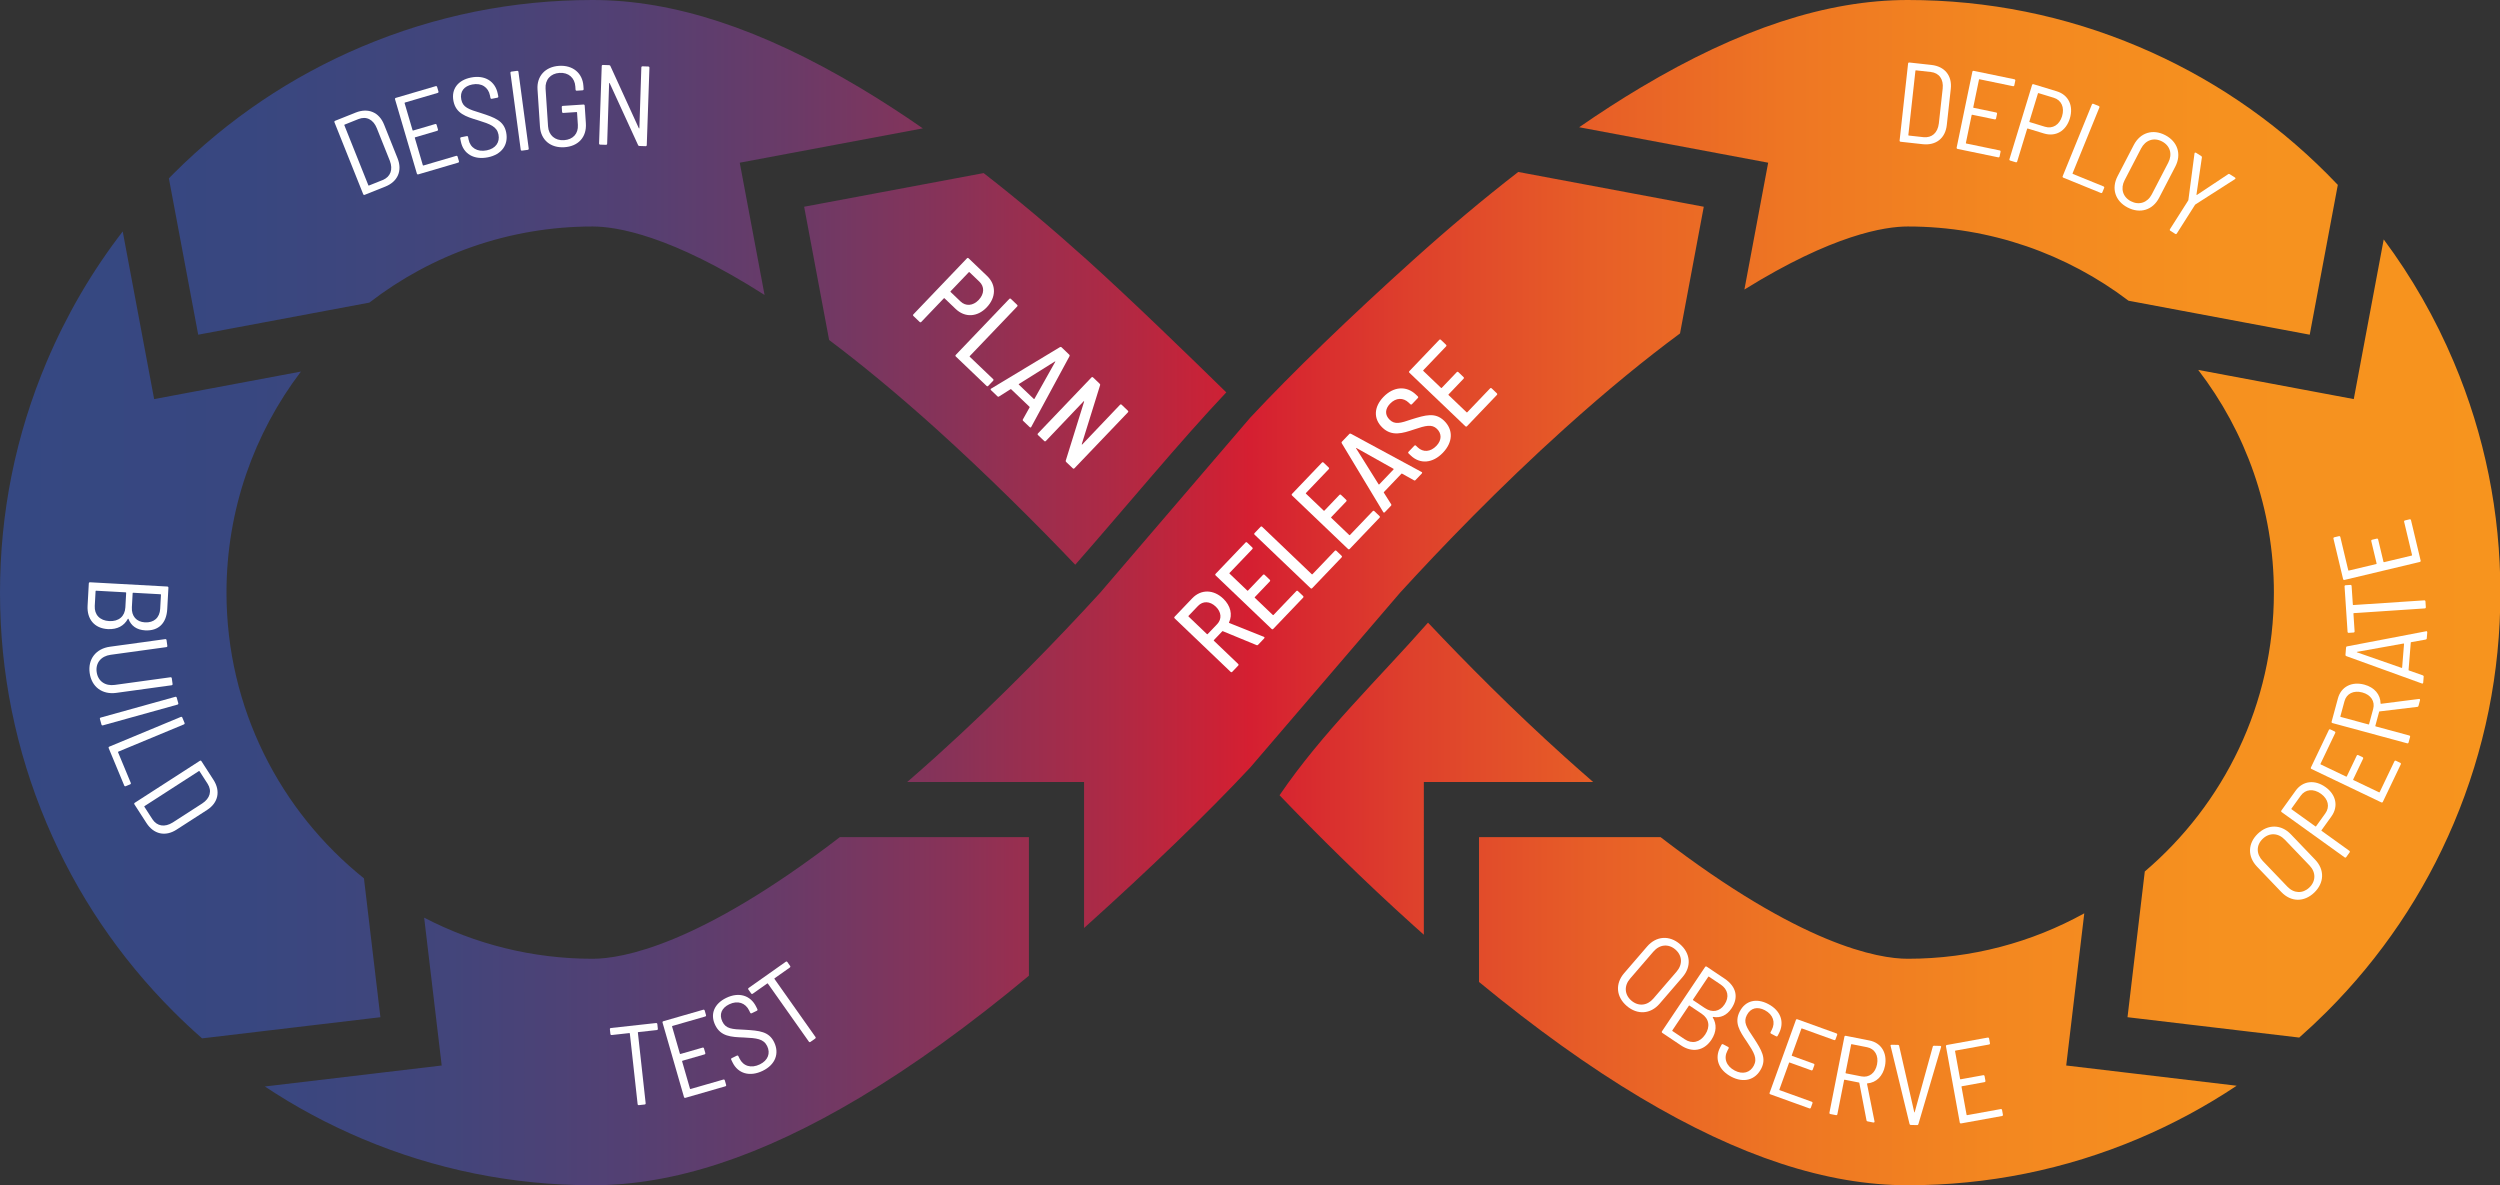 <?xml version="1.0" encoding="utf-8"?>
<!-- Generator: Adobe Illustrator 15.1.0, SVG Export Plug-In  -->
<!DOCTYPE svg PUBLIC "-//W3C//DTD SVG 1.1//EN" "http://www.w3.org/Graphics/SVG/1.1/DTD/svg11.dtd">
<svg version="1.1"
	 xmlns="http://www.w3.org/2000/svg" xmlns:xlink="http://www.w3.org/1999/xlink" xmlns:a="http://ns.adobe.com/AdobeSVGViewerExtensions/3.0/"
	 x="0px" y="0px" width="2634px" height="1249px" viewBox="0 0 2634 1249" enable-background="new 0 0 2634 1249"
	 xml:space="preserve">
<rect x="0" y="0" width="2634" height="1249" fill="#333333" stroke="none"/>
<defs>
</defs>
<linearGradient id="SVGID_1_" gradientUnits="userSpaceOnUse" x1="0" y1="624.393" x2="2634.399" y2="624.393">
	<stop  offset="0" style="stop-color:#354882"/>
	<stop  offset="0.099" style="stop-color:#384780"/>
	<stop  offset="0.178" style="stop-color:#42457B"/>
	<stop  offset="0.25" style="stop-color:#534073"/>
	<stop  offset="0.318" style="stop-color:#6B3A67"/>
	<stop  offset="0.384" style="stop-color:#8A3257"/>
	<stop  offset="0.447" style="stop-color:#AF2944"/>
	<stop  offset="0.5" style="stop-color:#D51F31"/>
	<stop  offset="0.564" style="stop-color:#DE402C"/>
	<stop  offset="0.637" style="stop-color:#E75E27"/>
	<stop  offset="0.715" style="stop-color:#EE7623"/>
	<stop  offset="0.798" style="stop-color:#F38720"/>
	<stop  offset="0.888" style="stop-color:#F6911F"/>
	<stop  offset="1" style="stop-color:#F7941E"/>
</linearGradient>
<path fill="url(#SVGID_1_)" d="M1132.883,595.001c-38.855-40.979-94.978-96.764-147.14-143.729
	c-41.153-37.045-78.47-67.698-112.184-93.06l-26.312-140.394l189.104-35.457c35.438,27.513,71.844,58.087,109.045,91.568
	c45.711,41.147,111.148,104.713,146.617,139.465C1242.924,465.374,1186.196,534.252,1132.883,595.001z M1648.674,797.512
	c-54.647-49.204-104.314-99.286-144.12-141.505c-52.611,59.799-111.566,115.88-156.427,181.868
	c40.308,42.032,88.335,89.673,140.874,136.98c3.72,3.352,7.44,6.685,11.159,9.959V823.901h178.391
	C1668.825,815.473,1658.866,806.696,1648.674,797.512z M383.459,925.448c-88.236-70.74-144.832-179.417-144.832-301.056
	c0-87.422,29.238-168.159,78.432-232.912l-154.655,29.005l-33.112-176.626c-32.473,42.103-59.289,88.1-80.176,137.449
	C16.527,458.365,0,540.148,0,624.393c0,84.244,16.527,166.028,49.117,243.084c31.466,74.363,76.456,141.131,133.768,198.424
	c9.727,9.727,19.744,19.104,30.013,28.113l187.903-22.281L383.459,925.448z M972.278,135.241
	c-22.63-15.713-44.815-30.032-66.438-42.936C801.677,30.187,709.606,0,624.392,0c-84.224,0-166.008,16.527-243.064,49.117
	c-74.382,31.446-141.13,76.456-198.443,133.768c-1.666,1.667-3.313,3.333-4.96,5.018l30.904,164.73l180.346-33.81
	c65.16-50.26,146.75-80.195,235.217-80.195c25.072,0,82.521,9.203,181.142,72.135l-26.138-139.348L972.278,135.241z
	 M1142.182,823.901 M2451.534,182.885c-57.313-57.313-124.08-102.322-198.443-133.768C2176.035,16.527,2094.25,0,2010.006,0
	c-85.213,0-177.266,30.187-281.447,92.305c-21.1,12.575-42.703,26.525-64.752,41.754l199.141,37.356l-25.053,133.652
	c93.118-57.797,147.814-66.438,172.111-66.438c87.307,0,167.907,29.141,232.622,78.219l190.887,35.786l29.604-157.852
	C2459.323,190.771,2455.448,186.799,2451.534,182.885z M2585.282,381.309c-19.49-46.094-44.194-89.263-73.801-129.06
	l-31.543,168.236l-163.916-30.749c49.988,65.063,79.75,146.459,79.75,234.656c0,117.531-52.837,222.973-136.017,293.789
	l-18.212,153.551l180.927,21.448c9.94-8.758,19.628-17.845,29.063-27.28c57.293-57.293,102.303-124.061,133.748-198.424
	c32.59-77.056,49.117-158.84,49.117-243.084C2634.399,540.148,2617.872,458.365,2585.282,381.309z M2176.964,1122.612
	l19.027-160.332c-55.182,30.517-118.597,47.877-185.985,47.877c-31.155,0-112.318-14.202-260.425-128.13h-191.294v152.563
	c59.464,48.98,116.505,89.824,170.271,121.891c104.182,62.117,196.234,92.305,281.447,92.305
	c84.244,0,166.028-16.527,243.084-49.117c36.388-15.403,70.934-34.023,103.465-55.743L2176.964,1122.612z M884.818,882.027
	c-148.106,113.928-229.27,128.13-260.426,128.13c-63.958,0-124.332-15.655-177.498-43.323l18.484,155.778l-186.314,22.107
	c32.144,21.391,66.322,39.739,102.264,54.948c77.056,32.59,158.84,49.117,243.064,49.117c85.214,0,177.285-30.188,281.448-92.305
	c56.15-33.48,115.884-76.553,178.215-128.459V882.027H884.818z M1599.616,181.18c-35.941,27.804-72.871,58.785-110.614,92.75
	c-65.566,59.037-126.521,117.654-171.802,166.17l-157.968,184.293c-43.265,47.314-104.433,110.943-173.488,173.119
	c-10.191,9.185-20.169,17.961-29.896,26.39h186.333v153.841c1.065-0.949,2.15-1.918,3.216-2.887
	c65.585-59.037,126.521-117.647,171.802-166.164l157.987-184.299c43.266-47.315,104.434-110.963,173.487-173.12
	c44.932-40.456,85.291-73.297,121.387-99.958h0.02l25.014-133.497L1599.616,181.18z"/>
<path fill="#FFFFFF" d="M382.673,204.611l-30.288-75.771c-0.268-0.668,0-1.292,0.669-1.56l21.729-8.686
	c13.037-5.211,24.646-0.417,29.857,12.62l14.253,35.656c5.211,13.038,0.105,24.513-12.931,29.724l-21.729,8.686
	C383.564,205.548,382.939,205.28,382.673,204.611z M388.714,195.477l14.597-5.835c8.09-3.362,10.989-10.983,7.403-20.275
	l-13.718-34.321c-3.698-9.248-11.095-12.882-19.341-9.586l-14.596,5.835c-0.223,0.089-0.357,0.4-0.268,0.624l25.299,63.291
	C388.179,195.432,388.491,195.565,388.714,195.477z"/>
<path fill="#FFFFFF" d="M461.148,97.906l-34.537,10.15c-0.23,0.067-0.393,0.365-0.325,0.596l8.391,28.551
	c0.067,0.23,0.366,0.393,0.596,0.325l23.255-6.835c0.69-0.203,1.287,0.122,1.49,0.813l1.421,4.836
	c0.203,0.69-0.122,1.287-0.813,1.489l-23.255,6.835c-0.23,0.067-0.392,0.365-0.325,0.596l8.459,28.78
	c0.068,0.231,0.365,0.394,0.595,0.326l34.538-10.151c0.69-0.202,1.286,0.122,1.489,0.813l1.421,4.835
	c0.203,0.691-0.122,1.287-0.813,1.489l-42.02,12.351c-0.691,0.202-1.287-0.123-1.49-0.813l-23.008-78.284
	c-0.203-0.69,0.123-1.286,0.813-1.489l42.021-12.351c0.69-0.202,1.287,0.123,1.489,0.813l1.421,4.835
	C462.164,97.107,461.839,97.703,461.148,97.906z"/>
<path fill="#FFFFFF" d="M485.563,149.171l-0.635-3.178c-0.141-0.705,0.236-1.271,0.942-1.411l5.884-1.176
	c0.706-0.141,1.271,0.236,1.412,0.942l0.541,2.706c1.74,8.709,9.151,13.347,19.154,11.349c9.414-1.88,13.958-8.539,12.336-16.658
	c-1.669-8.355-8.423-10.923-21.601-15.021c-13.013-3.888-23.226-7.231-25.812-20.176c-2.562-12.827,4.877-22.145,18.41-24.848
	c14.709-2.938,25.628,3.937,28.26,17.117l0.541,2.706c0.141,0.706-0.236,1.271-0.942,1.412l-5.884,1.175
	c-0.706,0.141-1.271-0.235-1.413-0.941l-0.517-2.589c-1.716-8.591-8.821-13.534-18.707-11.56
	c-8.59,1.715-13.205,7.409-11.512,15.882c1.646,8.237,7.552,10.239,20.707,14.221c14.66,4.781,24.144,8.148,26.588,20.387
	c2.609,13.063-4.759,23.345-19.234,26.235C499.373,168.685,488.148,162.115,485.563,149.171z"/>
<path fill="#FFFFFF" d="M548.617,157.674l-10.832-80.879c-0.096-0.714,0.315-1.253,1.03-1.349l6.066-0.813
	c0.714-0.096,1.253,0.316,1.349,1.03l10.832,80.88c0.096,0.713-0.316,1.253-1.03,1.349l-6.065,0.813
	C549.252,158.801,548.712,158.389,548.617,157.674z"/>
<path fill="#FFFFFF" d="M568.912,133.478l-2.584-39.278c-0.921-14.01,8.171-23.869,22.661-24.822s24.796,7.629,25.686,21.16
	l0.222,3.354c0.047,0.718-0.4,1.229-1.119,1.275l-6.107,0.402c-0.719,0.047-1.229-0.399-1.277-1.119l-0.221-3.353
	c-0.598-9.101-7.235-14.918-16.695-14.295c-9.46,0.622-15.277,7.259-14.663,16.599l2.616,39.757
	c0.615,9.34,7.371,15.149,16.832,14.527c9.459-0.623,15.181-6.893,14.574-16.113l-0.858-13.053
	c-0.016-0.239-0.271-0.463-0.511-0.447l-14.01,0.923c-0.718,0.047-1.229-0.4-1.276-1.119l-0.331-5.029
	c-0.047-0.719,0.4-1.229,1.119-1.276l21.794-1.434c0.718-0.048,1.229,0.399,1.277,1.118l1.229,18.68
	c0.97,14.729-8.147,24.229-22.637,25.183C580.141,156.069,569.834,147.487,568.912,133.478z"/>
<path fill="#FFFFFF" d="M676.965,69.867l6.116,0.21c0.72,0.024,1.183,0.521,1.158,1.241l-2.801,81.549
	c-0.025,0.719-0.521,1.183-1.241,1.158l-6.476-0.223c-0.6-0.021-1.191-0.281-1.411-0.889l-29.936-65.265
	c-0.228-0.368-0.587-0.38-0.604,0.1l-2.067,63.685c-0.025,0.719-0.521,1.183-1.241,1.158l-6.117-0.21
	c-0.719-0.025-1.183-0.521-1.157-1.241l2.801-81.549c0.025-0.72,0.521-1.183,1.24-1.158l6.477,0.223
	c0.6,0.021,1.19,0.281,1.41,0.889l29.928,65.504c0.228,0.368,0.587,0.38,0.604-0.099l2.076-63.925
	C675.749,70.306,676.245,69.843,676.965,69.867z"/>
<path fill="#FFFFFF" d="M134.661,652.09c-3.883,7.237-10.948,11.175-20.9,10.75c-14.618-0.803-22.239-10.835-21.482-24.614
	l1.295-23.603c0.04-0.719,0.545-1.173,1.263-1.132l81.474,4.472c0.719,0.039,1.172,0.545,1.132,1.264l-1.243,22.645
	c-0.796,14.498-8.957,23.063-23.215,22.28c-8.986-0.493-14.88-4.782-17.607-12.023C135.16,651.757,134.919,651.743,134.661,652.09z
	 M115.067,654.378c10.063,0.554,16.496-4.982,17.017-14.447l0.842-15.336c0.012-0.24-0.214-0.493-0.453-0.506l-31.272-1.717
	c-0.24-0.014-0.491,0.214-0.506,0.453l-0.854,15.576C99.333,647.628,105.122,653.832,115.067,654.378z M169.135,626.102
	l-28.876-1.585c-0.239-0.014-0.492,0.213-0.505,0.452l-0.815,14.857c-0.513,9.345,4.802,15.405,13.789,15.898
	c9.465,0.521,15.533-4.915,16.045-14.261l0.814-14.857C169.601,626.367,169.375,626.114,169.135,626.102z"/>
<path fill="#FFFFFF" d="M115.865,681.383l58.252-8.009c0.714-0.098,1.254,0.313,1.353,1.024l0.833,6.064
	c0.098,0.713-0.311,1.255-1.024,1.353l-58.728,8.073c-10.105,1.39-16.015,8.621-14.707,18.131c1.324,9.63,8.965,15,19.071,13.61
	l58.727-8.074c0.714-0.098,1.255,0.313,1.353,1.026l0.833,6.063c0.098,0.713-0.311,1.254-1.024,1.353l-58.252,8.008
	c-14.861,2.043-26.068-6.349-28.078-20.972C92.477,694.529,101.005,683.426,115.865,681.383z"/>
<path fill="#FFFFFF" d="M106.1,756.037l78.616-21.874c0.693-0.192,1.284,0.141,1.477,0.834l1.641,5.896
	c0.193,0.694-0.141,1.285-0.834,1.479l-78.616,21.873c-0.693,0.193-1.285-0.141-1.477-0.834l-1.641-5.896
	C105.073,756.821,105.406,756.23,106.1,756.037z"/>
<path fill="#FFFFFF" d="M115.154,786.663l75.359-31.312c0.664-0.277,1.292-0.018,1.567,0.647l2.348,5.652
	c0.278,0.665,0.017,1.293-0.647,1.568l-69.152,28.733c-0.222,0.092-0.351,0.406-0.259,0.628l13.399,32.248
	c0.277,0.666,0.017,1.293-0.647,1.569l-4.655,1.935c-0.665,0.275-1.292,0.017-1.568-0.648l-16.393-39.452
	C114.231,787.567,114.49,786.94,115.154,786.663z"/>
<path fill="#FFFFFF" d="M141.985,845.819l68.576-44.226c0.605-0.391,1.269-0.247,1.66,0.358l12.683,19.666
	c7.608,11.798,5.124,24.109-6.675,31.718l-32.271,20.813c-11.799,7.609-24.039,4.794-31.649-7.006l-12.681-19.665
	C141.237,846.874,141.379,846.21,141.985,845.819z M152.106,850.001l8.52,13.211c4.849,7.298,12.883,8.684,21.319,3.387
	l31.061-20.031c8.37-5.398,10.522-13.354,5.708-20.817l-8.521-13.212c-0.129-0.2-0.46-0.271-0.663-0.143l-57.281,36.942
	C152.049,849.468,151.977,849.8,152.106,850.001z"/>
<path fill="#FFFFFF" d="M692.561,1078.928l0.551,5.009c0.079,0.716-0.345,1.245-1.062,1.325l-19.562,2.155
	c-0.238,0.026-0.451,0.291-0.424,0.529l8.202,74.431c0.079,0.716-0.346,1.244-1.061,1.324l-6.083,0.67
	c-0.717,0.08-1.246-0.346-1.325-1.061l-8.202-74.431c-0.026-0.239-0.293-0.451-0.53-0.425l-18.606,2.051
	c-0.717,0.08-1.246-0.346-1.326-1.061l-0.552-5.011c-0.078-0.716,0.347-1.245,1.062-1.324l47.593-5.245
	C691.952,1077.787,692.481,1078.211,692.561,1078.928z"/>
<path fill="#FFFFFF" d="M743.023,1070.99l-34.593,9.967c-0.23,0.064-0.395,0.362-0.329,0.594l8.239,28.596
	c0.066,0.23,0.363,0.396,0.594,0.33l23.293-6.711c0.691-0.199,1.285,0.129,1.485,0.82l1.395,4.844
	c0.199,0.691-0.13,1.285-0.821,1.484l-23.292,6.71c-0.231,0.067-0.395,0.364-0.329,0.595l8.305,28.828
	c0.067,0.23,0.364,0.395,0.595,0.328l34.593-9.966c0.691-0.199,1.285,0.128,1.484,0.821l1.396,4.842
	c0.199,0.691-0.129,1.286-0.821,1.485l-42.087,12.125c-0.692,0.2-1.287-0.129-1.486-0.821l-22.589-78.409
	c-0.199-0.692,0.129-1.286,0.82-1.485l42.089-12.127c0.691-0.198,1.285,0.131,1.485,0.822l1.396,4.844
	C744.043,1070.197,743.714,1070.792,743.023,1070.99z"/>
<path fill="#FFFFFF" d="M771.823,1119.373l-1.414-2.916c-0.313-0.648-0.092-1.289,0.556-1.604l5.399-2.619
	c0.646-0.314,1.289-0.092,1.603,0.557l1.205,2.482c3.876,7.989,12.217,10.611,21.394,6.158c8.637-4.19,11.356-11.778,7.742-19.228
	c-3.719-7.667-10.9-8.449-24.686-9.097c-13.572-0.483-24.299-1.146-30.061-13.023c-5.709-11.767-0.857-22.657,11.559-28.682
	c13.495-6.548,25.793-2.645,31.659,9.446l1.204,2.483c0.315,0.648,0.093,1.289-0.556,1.604l-5.397,2.619
	c-0.648,0.314-1.29,0.092-1.604-0.555l-1.153-2.376c-3.824-7.881-11.946-10.876-21.014-6.476
	c-7.881,3.823-10.912,10.496-7.142,18.27c3.668,7.556,9.887,8.006,23.621,8.546c15.391,0.935,25.417,1.806,30.863,13.033
	c5.815,11.983,1.274,23.79-12.006,30.233C790.102,1134.778,777.585,1131.248,771.823,1119.373z"/>
<path fill="#FFFFFF" d="M829.563,1013.586l2.907,4.117c0.415,0.588,0.3,1.257-0.288,1.671l-16.076,11.352
	c-0.195,0.138-0.254,0.473-0.115,0.668l43.188,61.167c0.414,0.588,0.3,1.257-0.288,1.672l-5,3.53
	c-0.588,0.415-1.257,0.3-1.672-0.288l-43.187-61.167c-0.139-0.195-0.473-0.253-0.67-0.114l-15.291,10.795
	c-0.589,0.416-1.257,0.301-1.672-0.287l-2.907-4.117c-0.414-0.587-0.301-1.257,0.288-1.672l39.111-27.615
	C828.479,1012.882,829.148,1012.998,829.563,1013.586z"/>
<path fill="#FFFFFF" d="M1323.874,679.676l-35.467-14.645c-0.344-0.162-0.426-0.076-0.592,0.098l-8.872,9.281
	c-0.166,0.174-0.158,0.514,0.015,0.679l25.59,24.459c0.521,0.498,0.535,1.177,0.038,1.697l-6.302,6.593
	c-0.497,0.52-1.176,0.535-1.696,0.037l-58.985-56.381c-0.52-0.496-0.535-1.176-0.038-1.695l18.572-19.431
	c9.286-9.715,22.448-9.419,32.684,0.364c7.72,7.38,9.972,16.835,6.083,25.07c-0.162,0.344-0.075,0.426,0.268,0.588l36.398,14.54
	c0.257,0.079,0.344,0.161,0.431,0.245c0.434,0.414,0.362,1.01-0.053,1.443l-6.468,6.767
	C1325.065,679.82,1324.56,680,1323.874,679.676z M1252.241,649.552l19.431,18.572c0.174,0.166,0.513,0.158,0.679-0.015
	l10.033-10.496c5.141-5.379,4.549-12.748-1.436-18.47c-6.159-5.887-13.549-6.145-18.689-0.767l-10.032,10.496
	C1252.06,649.047,1252.068,649.386,1252.241,649.552z"/>
<path fill="#FFFFFF" d="M1319.469,578.523l-24.045,25.155c-0.166,0.173-0.157,0.513,0.016,0.679l18.736,17.909
	c0.174,0.166,0.514,0.158,0.68-0.015l15.836-16.568c0.498-0.521,1.176-0.536,1.696-0.038l5.465,5.224
	c0.521,0.497,0.536,1.175,0.038,1.696l-15.836,16.568c-0.166,0.174-0.158,0.513,0.016,0.678l18.996,18.158
	c0.174,0.166,0.513,0.158,0.679-0.015l24.045-25.155c0.497-0.521,1.177-0.536,1.696-0.039l5.465,5.223
	c0.521,0.498,0.536,1.177,0.039,1.697l-31.508,32.962c-0.497,0.521-1.176,0.536-1.696,0.038l-58.985-56.381
	c-0.52-0.497-0.535-1.176-0.039-1.696l31.508-32.962c0.498-0.521,1.176-0.536,1.696-0.039l5.466,5.224
	C1319.952,577.324,1319.967,578.002,1319.469,578.523z"/>
<path fill="#FFFFFF" d="M1380.83,619.741l-58.985-56.381c-0.52-0.497-0.535-1.175-0.038-1.696l6.302-6.592
	c0.497-0.521,1.176-0.536,1.696-0.039l52.307,49.997c0.173,0.166,0.513,0.158,0.679-0.016l23.547-24.635
	c0.497-0.52,1.176-0.536,1.696-0.038l5.464,5.223c0.521,0.498,0.537,1.177,0.039,1.697l-31.01,32.442
	C1382.03,620.224,1381.35,620.239,1380.83,619.741z"/>
<path fill="#FFFFFF" d="M1399.981,494.292l-24.045,25.155c-0.166,0.173-0.158,0.513,0.016,0.679l18.736,17.909
	c0.174,0.166,0.513,0.158,0.679-0.015l15.837-16.568c0.496-0.521,1.176-0.536,1.695-0.039l5.465,5.224
	c0.521,0.497,0.536,1.176,0.039,1.697l-15.836,16.568c-0.166,0.173-0.158,0.513,0.015,0.678l18.997,18.158
	c0.174,0.166,0.512,0.158,0.678-0.015l24.045-25.155c0.498-0.521,1.177-0.536,1.697-0.039l5.465,5.223
	c0.521,0.498,0.535,1.176,0.038,1.697l-31.507,32.962c-0.498,0.52-1.176,0.536-1.697,0.038l-58.984-56.381
	c-0.521-0.497-0.536-1.176-0.039-1.696l31.508-32.962c0.497-0.521,1.176-0.536,1.695-0.039l5.466,5.224
	C1400.463,493.093,1400.479,493.771,1399.981,494.292z"/>
<path fill="#FFFFFF" d="M1489.702,506.014l-12.55-7.015c-0.343-0.162-0.509,0.012-0.675,0.186l-18.324,19.17
	c-0.166,0.173-0.327,0.517-0.154,0.682l7.658,12.133c0.438,0.585,0.365,1.181-0.132,1.701l-6.468,6.766
	c-0.58,0.607-1.258,0.623-1.699-0.131l-43.646-72.428c-0.352-0.501-0.367-1.18,0.131-1.701l7.794-8.154
	c0.497-0.52,1.177-0.536,1.692-0.208l74.408,40.247c0.086,0.083,0.256,0.079,0.342,0.162c0.434,0.415,0.363,1.01-0.135,1.531
	l-6.55,6.853C1490.897,506.328,1490.304,506.426,1489.702,506.014z M1453.219,510.318l15.007-15.7
	c0.166-0.174,0.241-0.6-0.015-0.679l-39.113-21.948c-0.343-0.162-0.509,0.012-0.332,0.347l23.774,37.995
	C1452.631,510.586,1453.053,510.491,1453.219,510.318z"/>
<path fill="#FFFFFF" d="M1486.398,479.948l-2.342-2.239c-0.521-0.498-0.536-1.176-0.038-1.697l6.135-6.419
	c0.498-0.521,1.176-0.536,1.697-0.038l1.908,1.824c5.551,5.306,13.352,4.96,19.653-1.632c5.887-6.158,5.56-13.111,0.528-17.919
	c-5.378-5.141-11.79-3.469-24.004,0.626c-12.214,4.096-23.422,7.658-33.396-1.877c-9.803-9.369-8.98-21.864,0.969-32.273
	c10.695-11.189,24.34-12.092,34.314-2.557l1.996,1.907c0.52,0.498,0.535,1.177,0.037,1.697l-6.218,6.506
	c-0.498,0.521-1.177,0.536-1.696,0.038l-1.822-1.741c-5.552-5.306-13.276-5.386-19.578,1.206
	c-5.307,5.552-5.674,11.841-0.295,16.981c5.378,5.141,10.945,3.657,23.325-0.612c14.076-4.307,24.356-7.594,33.812,1.444
	c9.976,9.535,9.509,22.7-1.104,33.803C1509.5,488.253,1496.114,489.234,1486.398,479.948z"/>
<path fill="#FFFFFF" d="M1523.608,364.954l-24.045,25.156c-0.166,0.173-0.158,0.513,0.016,0.679l18.736,17.909
	c0.174,0.166,0.513,0.158,0.679-0.015l15.837-16.568c0.496-0.521,1.176-0.536,1.695-0.039l5.465,5.224
	c0.521,0.497,0.536,1.176,0.039,1.697l-15.836,16.568c-0.166,0.173-0.158,0.513,0.015,0.678l18.997,18.158
	c0.174,0.166,0.512,0.158,0.678-0.015l24.045-25.156c0.498-0.521,1.177-0.536,1.697-0.039l5.465,5.223
	c0.521,0.498,0.535,1.177,0.038,1.697l-31.507,32.962c-0.498,0.521-1.176,0.536-1.697,0.038l-58.984-56.381
	c-0.521-0.497-0.536-1.176-0.039-1.696l31.508-32.962c0.497-0.521,1.176-0.536,1.695-0.039l5.466,5.224
	C1524.09,363.755,1524.106,364.434,1523.608,364.954z"/>
<path fill="#FFFFFF" d="M2001.423,148.027l8.936-81.109c0.079-0.716,0.608-1.141,1.325-1.062l23.258,2.563
	c13.957,1.538,21.943,11.23,20.405,25.187l-4.205,38.169c-1.538,13.956-11.442,21.677-25.397,20.14l-23.26-2.563
	C2001.769,149.273,2001.344,148.743,2001.423,148.027z M2011.053,142.811l15.625,1.722c8.72,0.84,14.864-4.52,16.074-14.406
	l4.047-36.738c1.092-9.899-3.726-16.588-12.553-17.56l-15.625-1.722c-0.238-0.026-0.504,0.186-0.529,0.424l-7.465,67.751
	C2010.601,142.52,2010.814,142.785,2011.053,142.811z"/>
<path fill="#FFFFFF" d="M2120.883,90.811l-35.251-7.298c-0.235-0.049-0.519,0.138-0.567,0.373l-6.033,29.14
	c-0.049,0.235,0.139,0.52,0.373,0.568l23.735,4.913c0.704,0.146,1.077,0.714,0.932,1.419l-1.021,4.935
	c-0.146,0.704-0.714,1.077-1.419,0.931l-23.734-4.913c-0.235-0.049-0.52,0.138-0.568,0.373l-6.08,29.375
	c-0.049,0.234,0.137,0.519,0.371,0.567l35.252,7.297c0.704,0.146,1.076,0.714,0.931,1.419l-1.021,4.935
	c-0.146,0.705-0.714,1.078-1.419,0.932l-42.887-8.879c-0.705-0.146-1.078-0.713-0.933-1.418l16.542-79.9
	c0.146-0.705,0.713-1.078,1.419-0.932l42.888,8.879c0.705,0.146,1.078,0.714,0.932,1.419l-1.021,4.935
	C2122.155,90.584,2121.588,90.957,2120.883,90.811z"/>
<path fill="#FFFFFF" d="M2180.77,124.854c-4.061,13.314-14.986,19.518-27.268,15.771l-17.102-5.216c-0.23-0.069-0.529,0.09-0.6,0.32
	l-10.502,34.434c-0.209,0.689-0.809,1.008-1.498,0.798l-5.854-1.784c-0.688-0.211-1.008-0.81-0.797-1.498l23.838-78.167
	c0.21-0.688,0.809-1.007,1.498-0.798l24.563,7.491C2179.331,99.951,2184.865,111.425,2180.77,124.854z M2172.584,122.483
	c2.836-9.298-0.703-17.026-8.738-19.476l-16.069-4.9c-0.229-0.07-0.528,0.089-0.599,0.318l-9.031,29.613
	c-0.07,0.23,0.089,0.529,0.318,0.6l16.07,4.9C2162.569,135.99,2169.784,131.666,2172.584,122.483z"/>
<path fill="#FFFFFF" d="M2173.243,185.627l30.77-75.576c0.271-0.668,0.896-0.932,1.563-0.66l5.669,2.309
	c0.666,0.271,0.93,0.896,0.658,1.563l-28.234,69.353c-0.092,0.223,0.041,0.535,0.263,0.625l32.343,13.168
	c0.666,0.271,0.93,0.896,0.658,1.564l-1.899,4.668c-0.272,0.666-0.897,0.93-1.564,0.658l-39.566-16.108
	C2173.235,186.92,2172.971,186.293,2173.243,185.627z"/>
<path fill="#FFFFFF" d="M2231.069,185.681l17.08-32.911c6.743-12.994,20.01-17.195,33.11-10.396s17.408,20.119,10.665,33.114
	l-17.079,32.911c-6.744,12.994-20.062,17.033-33.162,10.234S2224.326,198.676,2231.069,185.681z M2267.117,204.793l17.356-33.443
	c4.643-8.947,1.986-17.896-6.641-22.373c-8.521-4.422-17.367-1.443-22.011,7.505l-17.356,33.444
	c-4.532,8.733-1.876,17.682,6.645,22.104C2253.737,216.508,2262.584,213.527,2267.117,204.793z"/>
<path fill="#FFFFFF" d="M2286.284,241.471l19.18-30.18c0.063-0.102,0.256-0.406,0.22-0.571l6.448-49.076
	c0.027-0.267,0.092-0.368,0.156-0.47c0.322-0.506,0.92-0.553,1.427-0.23l5.569,3.539c0.508,0.322,0.783,0.782,0.6,1.52
	l-5.672,38.904c-0.092,0.369,0.313,0.627,0.607,0.387l32.713-21.722c0.59-0.479,1.123-0.424,1.629-0.103l5.57,3.54
	c0.709,0.45,0.793,1.215,0.038,1.731l-41.692,26.678c-0.166,0.037-0.359,0.34-0.424,0.442l-19.179,30.181
	c-0.386,0.607-1.049,0.756-1.656,0.369l-5.165-3.283C2286.045,242.741,2285.897,242.078,2286.284,241.471z"/>
<path fill="#FFFFFF" d="M2403.641,939.885l-25.645-26.787c-10.123-10.576-9.819-24.49,0.844-34.695
	c10.662-10.207,24.662-9.987,34.787,0.59l25.642,26.785c10.124,10.576,9.651,24.486-1.012,34.693S2413.764,950.461,2403.641,939.885
	z M2433.364,911.93l-26.058-27.22c-6.971-7.282-16.299-7.655-23.32-0.934c-6.937,6.638-6.97,15.974,0.001,23.257l26.057,27.22
	c6.805,7.108,16.133,7.481,23.068,0.843C2440.133,928.375,2440.168,919.039,2433.364,911.93z"/>
<path fill="#FFFFFF" d="M2450.2,829.309c11.304,8.125,13.668,20.463,6.174,30.891l-10.436,14.518
	c-0.141,0.196-0.086,0.53,0.109,0.672l29.232,21.01c0.586,0.42,0.694,1.09,0.274,1.675l-3.571,4.97
	c-0.42,0.585-1.09,0.694-1.676,0.273l-66.359-47.693c-0.584-0.42-0.694-1.09-0.273-1.676l14.986-20.853
	C2426.155,822.668,2438.799,821.115,2450.2,829.309z M2445.325,836.298c-7.893-5.673-16.35-4.806-21.252,2.015l-9.805,13.645
	c-0.141,0.193-0.085,0.529,0.109,0.67l25.141,18.068c0.195,0.141,0.529,0.085,0.67-0.109l9.805-13.643
	C2454.895,850.123,2453.12,841.9,2445.325,836.298z"/>
<path fill="#FFFFFF" d="M2460.385,772.282l-15.526,32.479c-0.104,0.219,0.01,0.537,0.226,0.642l26.851,12.835
	c0.217,0.104,0.536-0.01,0.64-0.227l10.456-21.869c0.31-0.649,0.949-0.875,1.6-0.565l4.547,2.174
	c0.649,0.312,0.876,0.951,0.565,1.601l-10.455,21.87c-0.104,0.218,0.01,0.536,0.227,0.64l27.066,12.939
	c0.217,0.104,0.536-0.01,0.641-0.227l15.525-32.48c0.312-0.648,0.951-0.875,1.602-0.565l4.547,2.175
	c0.648,0.311,0.875,0.951,0.564,1.601l-18.891,39.517c-0.311,0.65-0.951,0.876-1.6,0.565l-73.621-35.194
	c-0.65-0.311-0.877-0.949-0.565-1.6l18.892-39.518c0.31-0.649,0.95-0.876,1.6-0.564l4.547,2.173
	C2460.471,770.993,2460.697,771.634,2460.385,772.282z"/>
<path fill="#FFFFFF" d="M2546.851,744.762l-39.714,4.781c-0.379,0.023-0.41,0.139-0.473,0.369l-4.017,14.826
	c-0.063,0.231,0.106,0.526,0.338,0.59l35.442,9.602c0.695,0.189,1.033,0.777,0.844,1.473l-1.6,5.906
	c-0.188,0.695-0.777,1.033-1.471,0.846l-78.764-21.34c-0.694-0.189-1.032-0.777-0.844-1.473l6.652-24.555
	c3.327-12.278,14.59-18.053,27.91-14.445c10.539,2.855,16.941,10.434,17.02,19.78c0.053,0.263,0.254,0.44,0.517,0.389l39.923-5.099
	c0.263-0.052,0.379-0.021,0.494,0.01c0.579,0.158,0.802,0.716,0.645,1.293l-1.632,6.024
	C2547.965,744.318,2547.608,744.719,2546.851,744.762z M2466.153,755.348l29.305,7.94c0.231,0.062,0.525-0.106,0.588-0.339
	l4.33-15.982c2.167-7.992-2.413-14.953-11.447-17.401c-9.15-2.479-16.617,1.218-18.782,9.21l-4.331,15.984
	C2465.752,754.991,2465.922,755.285,2466.153,755.348z"/>
<path fill="#FFFFFF" d="M2555.661,673.846l-15.268,2.742c-0.369,0.092-0.389,0.33-0.407,0.569l-2.304,28.586
	c-0.019,0.239-0.038,0.478,0.311,0.628l14.634,5.151c0.588,0.168,1.028,0.685,0.97,1.401l-0.5,6.221
	c-0.068,0.837-0.584,1.277-1.402,0.971l-79.541-28.801c-0.589-0.167-1.029-0.684-0.971-1.401l0.617-7.654
	c0.057-0.718,0.454-1.168,1.063-1.238l83.264-15.925c0.119,0.01,0.249-0.102,0.369-0.092c0.598,0.049,0.918,0.557,0.859,1.273
	l-0.51,6.339C2556.786,673.334,2556.269,673.773,2555.661,673.846z M2530.899,703.271l1.995-24.76c0.02-0.238-0.19-0.616-0.44-0.517
	l-49.104,8.806c-0.368,0.09-0.387,0.329-0.039,0.479l47.072,16.432C2530.613,703.851,2530.88,703.512,2530.899,703.271z"/>
<path fill="#FFFFFF" d="M2471.348,616.599l5.029-0.332c0.719-0.047,1.229,0.399,1.276,1.118l1.3,19.638
	c0.016,0.239,0.271,0.462,0.51,0.446l74.72-4.943c0.718-0.048,1.229,0.398,1.276,1.118l0.404,6.106
	c0.047,0.718-0.4,1.23-1.118,1.276l-74.719,4.944c-0.24,0.016-0.464,0.271-0.448,0.512l1.236,18.68
	c0.049,0.718-0.398,1.229-1.117,1.275l-5.029,0.334c-0.719,0.047-1.229-0.4-1.277-1.119l-3.16-47.777
	C2470.183,617.158,2470.629,616.647,2471.348,616.599z"/>
<path fill="#FFFFFF" d="M2465.768,565.793l8.349,35.015c0.056,0.233,0.346,0.411,0.579,0.356l28.945-6.903
	c0.234-0.057,0.412-0.345,0.355-0.579l-5.622-23.576c-0.167-0.7,0.188-1.278,0.889-1.446l4.902-1.169
	c0.7-0.167,1.278,0.189,1.445,0.89l5.623,23.577c0.056,0.234,0.345,0.412,0.578,0.355l29.179-6.959
	c0.234-0.056,0.412-0.344,0.355-0.578l-8.35-35.015c-0.166-0.7,0.189-1.278,0.889-1.445l4.902-1.17
	c0.701-0.166,1.279,0.189,1.445,0.89l10.16,42.603c0.167,0.7-0.188,1.278-0.889,1.444l-79.369,18.929
	c-0.7,0.167-1.278-0.188-1.445-0.89l-10.16-42.603c-0.166-0.7,0.189-1.277,0.89-1.445l4.901-1.169
	C2465.021,564.737,2465.6,565.093,2465.768,565.793z"/>
<path fill="#FFFFFF" d="M1711.19,1025.326l24.209-28.088c9.559-11.09,23.438-12.118,34.618-2.48
	c11.181,9.636,12.3,23.592,2.742,34.682l-24.211,28.088c-9.558,11.09-23.45,11.949-34.63,2.313
	C1702.738,1050.203,1701.631,1036.416,1711.19,1025.326z M1741.86,1052.238l24.602-28.543c6.581-7.635,6.061-16.956-1.303-23.303
	c-7.272-6.268-16.568-5.408-23.148,2.228l-24.602,28.542c-6.426,7.453-5.904,16.775,1.367,23.042
	C1726.139,1060.551,1735.435,1059.691,1741.86,1052.238z"/>
<path fill="#FFFFFF" d="M1804.596,1072.029c4.244,7.032,4.025,15.12-1.42,23.46c-8.15,12.162-20.669,13.597-32.133,5.914
	l-19.639-13.16c-0.598-0.401-0.729-1.067-0.328-1.665l45.427-67.787c0.401-0.599,1.067-0.73,1.665-0.328l18.841,12.625
	c12.062,8.084,15.263,19.475,7.313,31.337c-5.011,7.476-11.707,10.356-19.325,9.005
	C1804.565,1071.43,1804.431,1071.629,1804.596,1072.029z M1796.566,1090.049c5.611-8.373,4.134-16.731-3.741-22.009l-12.76-8.552
	c-0.199-0.133-0.533-0.066-0.667,0.132l-17.437,26.019c-0.133,0.199-0.067,0.532,0.133,0.666l12.959,8.685
	C1782.729,1100.134,1791.02,1098.322,1796.566,1090.049z M1799.84,1029.117l-16.099,24.023c-0.134,0.199-0.069,0.533,0.13,0.666
	l12.361,8.284c7.775,5.21,15.701,3.732,20.711-3.744c5.277-7.876,3.699-15.866-4.076-21.077l-12.361-8.284
	C1800.307,1028.852,1799.975,1028.917,1799.84,1029.117z"/>
<path fill="#FFFFFF" d="M1812.315,1103.627l1.502-2.87c0.336-0.639,0.984-0.841,1.621-0.507l5.315,2.784
	c0.638,0.335,0.839,0.982,0.505,1.62l-1.28,2.444c-4.119,7.866-1.27,16.132,7.767,20.864c8.504,4.455,16.223,2.132,20.064-5.203
	c3.953-7.547,0.314-13.789-7.359-25.259c-7.68-11.202-13.522-20.222-7.397-31.915c6.069-11.587,17.712-14.158,29.937-7.756
	c13.287,6.961,17.459,19.169,11.223,31.074l-1.28,2.446c-0.335,0.638-0.983,0.841-1.62,0.507l-5.315-2.785
	c-0.638-0.334-0.841-0.982-0.505-1.619l1.225-2.339c4.064-7.761,1.645-16.071-7.285-20.749c-7.76-4.064-14.928-2.535-18.937,5.119
	c-3.897,7.441-0.562,12.709,7.167,24.073c8.399,12.934,13.658,21.513,7.867,32.568c-6.18,11.8-18.373,15.166-31.449,8.317
	C1810.792,1127.483,1806.19,1115.32,1812.315,1103.627z"/>
<path fill="#FFFFFF" d="M1932.377,1095.805l-33.859-12.227c-0.227-0.082-0.533,0.063-0.615,0.289l-10.107,27.99
	c-0.082,0.227,0.063,0.533,0.289,0.615l22.799,8.232c0.678,0.246,0.965,0.859,0.721,1.537l-1.711,4.74
	c-0.245,0.678-0.86,0.965-1.537,0.721l-22.8-8.232c-0.226-0.082-0.533,0.063-0.614,0.289l-10.189,28.217
	c-0.082,0.225,0.063,0.532,0.289,0.615l33.86,12.226c0.677,0.245,0.966,0.86,0.722,1.536l-1.713,4.741
	c-0.244,0.677-0.858,0.966-1.535,0.722l-41.197-14.877c-0.678-0.244-0.966-0.859-0.721-1.536l27.715-76.751
	c0.244-0.678,0.857-0.967,1.535-0.721l41.198,14.876c0.677,0.244,0.964,0.859,0.72,1.536l-1.711,4.74
	C1933.67,1095.762,1933.055,1096.051,1932.377,1095.805z"/>
<path fill="#FFFFFF" d="M1966.532,1180.279l-7.542-39.281c-0.048-0.376-0.167-0.399-0.401-0.445l-15.07-2.972
	c-0.234-0.046-0.518,0.144-0.563,0.378l-7.105,36.025c-0.139,0.708-0.703,1.086-1.408,0.947l-6.004-1.186
	c-0.707-0.139-1.085-0.702-0.946-1.408l15.785-80.059c0.14-0.707,0.703-1.084,1.41-0.945l24.958,4.922
	c12.48,2.461,19.029,13.291,16.359,26.831c-2.112,10.714-9.225,17.629-18.541,18.36c-0.26,0.07-0.424,0.283-0.354,0.541
	l7.874,39.469c0.072,0.259,0.048,0.377,0.025,0.494c-0.116,0.589-0.657,0.849-1.245,0.732l-6.122-1.207
	C1967.053,1181.361,1966.628,1181.033,1966.532,1180.279z M1950.336,1100.521l-5.873,29.786c-0.047,0.236,0.143,0.518,0.378,0.563
	l16.247,3.204c8.123,1.602,14.746-3.453,16.558-12.636c1.833-9.302-2.374-16.491-10.499-18.092l-16.246-3.204
	C1950.665,1100.096,1950.383,1100.285,1950.336,1100.521z"/>
<path fill="#FFFFFF" d="M2037.69,1101.799l6.358,0.149c0.841,0.019,1.308,0.511,1.049,1.345l-23.87,81.067
	c-0.133,0.597-0.625,1.065-1.346,1.048l-6.717-0.156c-0.721-0.018-1.189-0.509-1.295-1.111l-19.921-82.095
	c0.003-0.12-0.114-0.243-0.111-0.362c0.014-0.601,0.503-0.949,1.222-0.932l6.6,0.154c0.719,0.017,1.19,0.388,1.293,1.11
	l15.89,69.756c0.108,0.483,0.349,0.489,0.479,0.012l19.024-68.937C2036.482,1102.13,2036.97,1101.781,2037.69,1101.799z"/>
<path fill="#FFFFFF" d="M2095.647,1100.5l-35.422,6.418c-0.235,0.043-0.43,0.322-0.387,0.559l5.307,29.281
	c0.043,0.236,0.321,0.43,0.559,0.387l23.85-4.322c0.707-0.129,1.267,0.258,1.395,0.967l0.899,4.959
	c0.128,0.709-0.259,1.268-0.968,1.395l-23.85,4.322c-0.237,0.043-0.43,0.321-0.388,0.558l5.349,29.518
	c0.044,0.237,0.323,0.43,0.559,0.387l35.422-6.419c0.707-0.128,1.266,0.26,1.394,0.967l0.899,4.96
	c0.128,0.708-0.258,1.267-0.967,1.395l-43.096,7.81c-0.709,0.127-1.267-0.259-1.395-0.967l-14.551-80.289
	c-0.127-0.709,0.26-1.266,0.967-1.395l43.098-7.809c0.709-0.129,1.266,0.258,1.395,0.967l0.898,4.958
	C2096.743,1099.814,2096.354,1100.371,2095.647,1100.5z"/>
<path fill="#FFFFFF" d="M1039.567,323.877c-9.867,10.322-22.922,10.956-32.724,1.587l-11.71-11.192
	c-0.173-0.166-0.513-0.158-0.678,0.015l-23.796,24.896c-0.498,0.521-1.177,0.535-1.697,0.038l-6.592-6.302
	c-0.521-0.497-0.536-1.176-0.038-1.696l56.463-59.071c0.498-0.521,1.176-0.537,1.697-0.039l19.517,18.655
	C1049.811,300.136,1049.6,313.381,1039.567,323.877z M1031.075,316.09c6.135-6.418,6.303-14.061,0.838-19.284l-10.496-10.032
	c-0.173-0.166-0.513-0.158-0.679,0.016l-19.236,20.124c-0.166,0.173-0.158,0.513,0.015,0.679l10.496,10.032
	C1017.478,322.848,1025.105,322.336,1031.075,316.09z"/>
<path fill="#FFFFFF" d="M1007.006,373.924l56.381-58.986c0.497-0.52,1.175-0.535,1.696-0.037l6.592,6.301
	c0.521,0.498,0.536,1.177,0.039,1.697l-49.997,52.307c-0.166,0.173-0.158,0.512,0.016,0.678l24.635,23.547
	c0.521,0.498,0.536,1.176,0.039,1.697l-5.223,5.464c-0.498,0.521-1.177,0.536-1.697,0.039l-32.442-31.01
	C1006.523,375.123,1006.508,374.444,1007.006,373.924z"/>
<path fill="#FFFFFF" d="M1077.793,441.752l7.015-12.55c0.162-0.343-0.012-0.509-0.185-0.675l-19.17-18.324
	c-0.174-0.166-0.517-0.327-0.683-0.154l-12.133,7.658c-0.585,0.438-1.18,0.365-1.701-0.131l-6.766-6.468
	c-0.607-0.581-0.623-1.259,0.131-1.7l72.428-43.646c0.501-0.352,1.18-0.366,1.701,0.131l8.154,7.794
	c0.52,0.497,0.536,1.177,0.208,1.692l-40.247,74.408c-0.083,0.086-0.079,0.256-0.162,0.343c-0.415,0.434-1.01,0.362-1.531-0.136
	l-6.853-6.55C1077.48,442.947,1077.382,442.355,1077.793,441.752z M1073.49,405.27l15.701,15.008
	c0.173,0.166,0.599,0.24,0.678-0.016l21.948-39.112c0.162-0.343-0.012-0.509-0.347-0.332l-37.995,23.773
	C1073.222,404.682,1073.316,405.104,1073.49,405.27z"/>
<path fill="#FFFFFF" d="M1181.755,426.42l6.592,6.301c0.521,0.498,0.536,1.178,0.039,1.697l-56.381,58.985
	c-0.498,0.521-1.176,0.536-1.697,0.038l-6.939-6.633c-0.433-0.414-0.701-1.002-0.46-1.602l19.308-62.053
	c0.075-0.426-0.185-0.675-0.517-0.328l-39.794,41.807c-0.498,0.521-1.177,0.535-1.697,0.038l-6.593-6.302
	c-0.52-0.497-0.536-1.176-0.038-1.696l56.381-58.985c0.497-0.52,1.176-0.535,1.696-0.038l6.939,6.633
	c0.434,0.415,0.702,1.003,0.461,1.603l-19.308,62.053c-0.075,0.426,0.186,0.674,0.517,0.327l39.794-41.806
	C1180.556,425.938,1181.234,425.923,1181.755,426.42z"/>
</svg>
